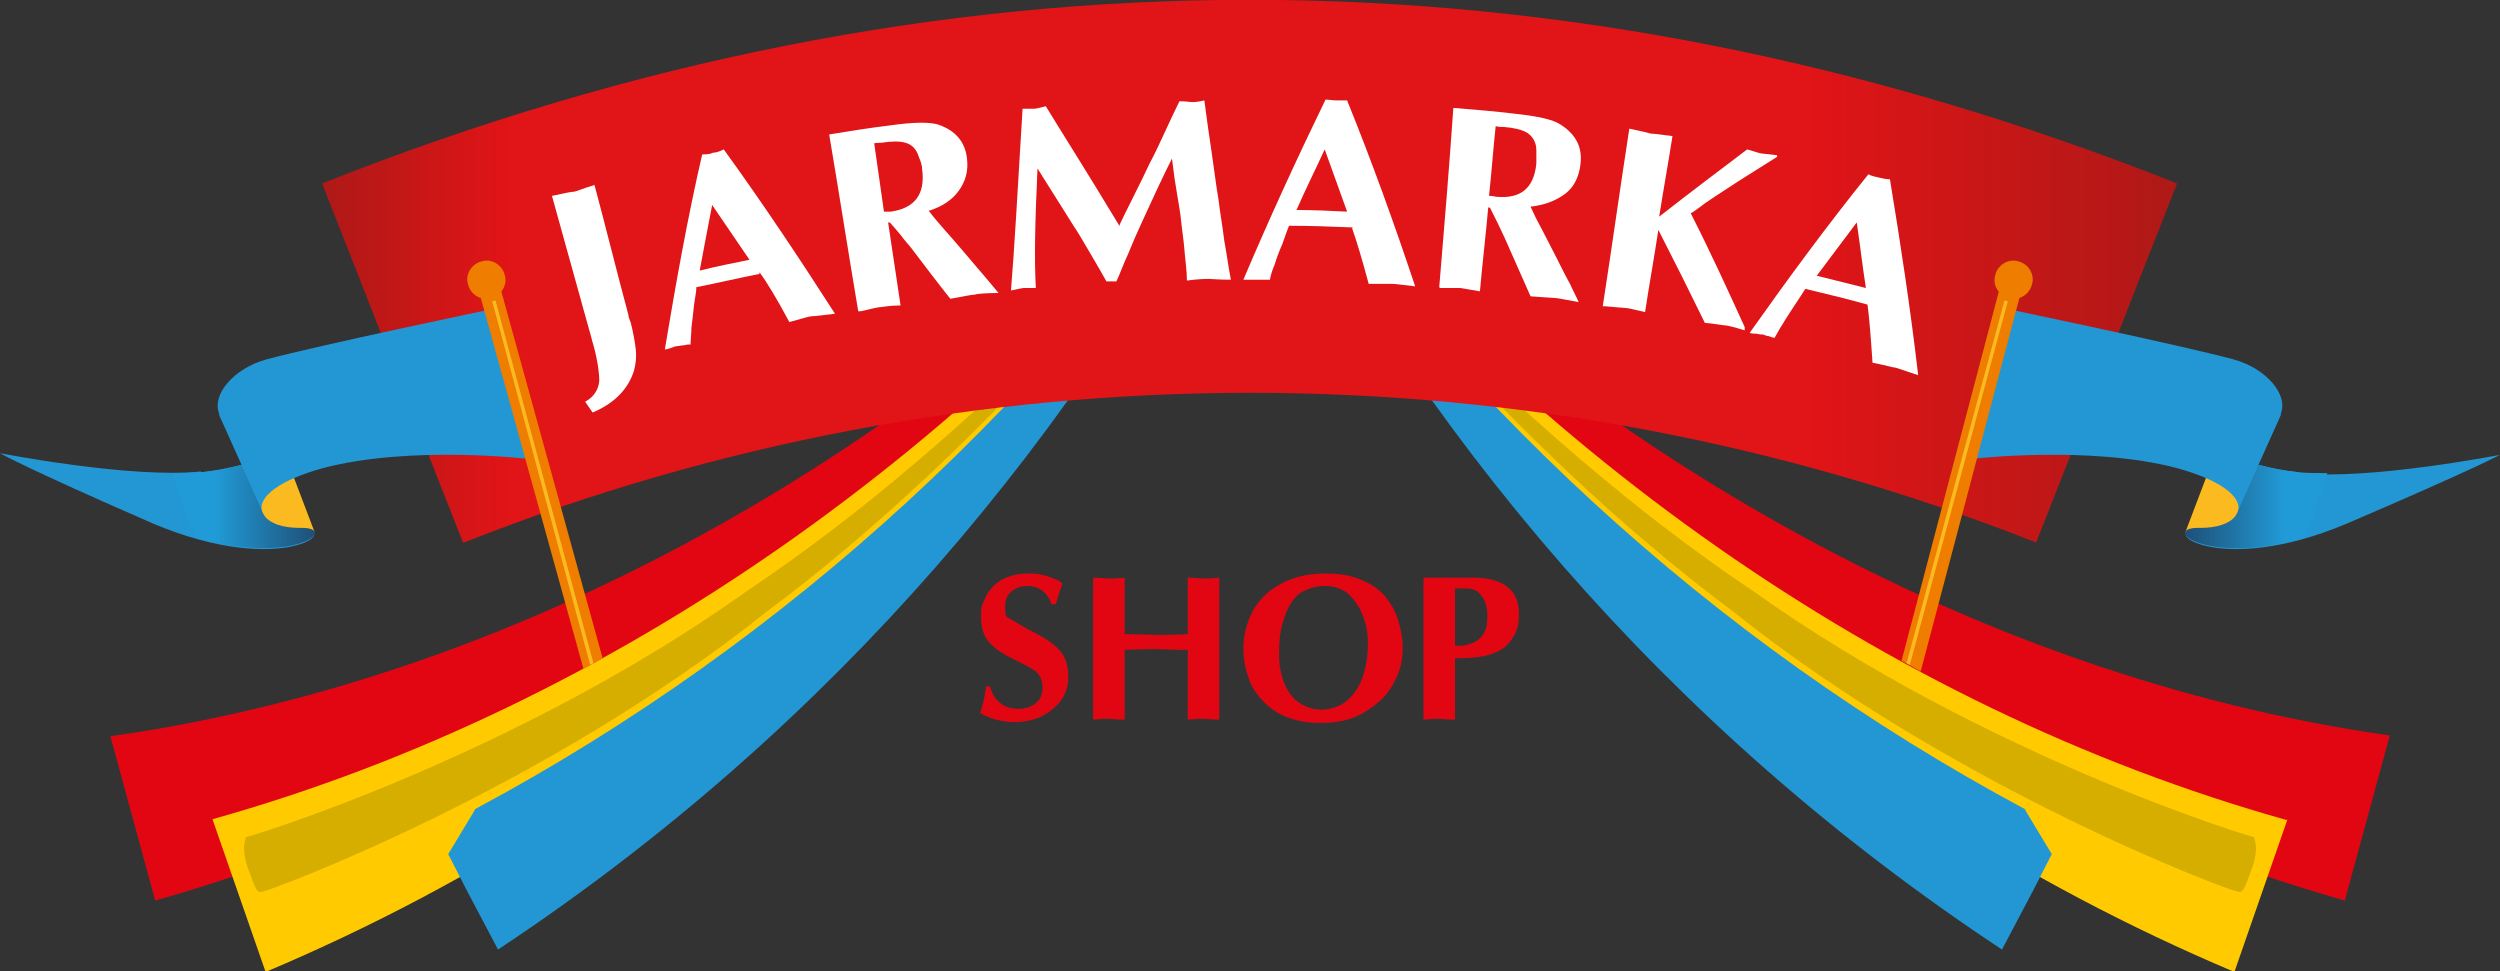 <?xml version="1.0" encoding="UTF-8"?>
<svg id="Layer_1" xmlns="http://www.w3.org/2000/svg" xmlns:xlink="http://www.w3.org/1999/xlink" version="1.1" viewBox="0 0 301.2 117">
  <rect x="0" y="0" width="301.2" height="117" fill="#333333" stroke="none"/>
  <!-- Generator: Adobe Illustrator 29.0.1, SVG Export Plug-In . SVG Version: 2.1.0 Build 192)  -->
  <defs>
    <linearGradient id="linear-gradient" x1="38.9" y1="32.7" x2="262.3" y2="32.7" gradientUnits="userSpaceOnUse">
      <stop offset="0" stop-color="#ae1917"/>
      <stop offset=".1" stop-color="#e11417"/>
      <stop offset=".8" stop-color="#e11417"/>
      <stop offset="1" stop-color="#ae1917"/>
    </linearGradient>
    <linearGradient id="linear-gradient1" x1="2938.5" y1="61" x2="2955.6" y2="61" gradientTransform="translate(3218.9) rotate(-180) scale(1 -1)" gradientUnits="userSpaceOnUse">
      <stop offset=".3" stop-color="#209bd7"/>
      <stop offset="1" stop-color="#1f5077"/>
    </linearGradient>
    <linearGradient id="linear-gradient2" x1="20.8" y1="61" x2="37.9" y2="61" gradientTransform="matrix(1,0,0,1,0,0)" xlink:href="#linear-gradient1"/>
  </defs>
  <g>
    <g>
      <g>
        <path d="M148.5,10.6S103.8,83.3,18.7,108.6" fill="none"/>
        <g>
          <path d="M13.3,88.7l2.7,9.9,2.7,9.9c53.4-15.2,99.8-51,131.9-96.7C113.1,53.6,63.2,81.7,13.3,88.7Z" fill="#e20613"/>
          <path d="M25.6,98.7l3.2,9.2,3.2,9.2c51-21.5,91.7-59.9,118.7-105.1C118.4,53.5,74.1,85.1,25.6,98.7Z" fill="#ffcb00"/>
          <path d="M29.4,100.9c.7-.2-.6.4.4,3.5,1.1,3.1,1.2,3.2,1.9,3,.3.1,33.5-12,60.8-33.8,27.9-20.8,48.9-48.6,48.8-48.6.2,0-22.6,27-51.3,46.2-28.2,20.1-61,30-60.6,29.7Z" fill="#d6ae00"/>
          <path d="M57.2,97.6l-3.2,5.3,2.2,4.3,3.8,7.2c40.2-26.6,70.6-62.5,90.6-102.6-23.4,35.7-55.5,65.4-93.4,85.7Z" fill="#2397d4"/>
        </g>
      </g>
      <g>
        <path d="M287.9,88.7l-2.7,9.9-2.7,9.9c-53.4-15.2-99.8-51-131.9-96.7,37.5,41.7,87.4,69.8,137.3,76.8Z" fill="#e20613"/>
        <path d="M275.6,98.7l-3.2,9.2-3.2,9.2c-51-21.5-91.7-59.9-118.7-105.1,32.2,41.6,76.5,73.2,125,86.8Z" fill="#ffcb00"/>
        <path d="M271.8,100.9c-.7-.2.6.4-.4,3.5-1.1,3.1-1.2,3.2-1.9,3-.3.1-33.5-12-60.8-33.8-27.9-20.8-48.9-48.6-48.8-48.6-.2,0,22.6,27,51.3,46.2,28.2,20.1,61,30,60.6,29.7Z" fill="#d6ae00"/>
        <path d="M244,97.6l3.2,5.3-2.2,4.3-3.8,7.2c-40.3-26.6-70.6-62.5-90.6-102.6,23.4,35.7,55.5,65.4,93.4,85.7Z" fill="#2397d4"/>
      </g>
    </g>
    <path d="M245.4,65.4c-60.9-24.1-128.7-24.1-189.6,0-7-17.7-10-25.6-17-43.3,74.4-29.5,149.1-29.5,223.5,0-7,17.7-10,25.6-17,43.3Z" fill="url(#linear-gradient)"/>
    <g>
      <g>
        <polygon points="263.3 64.1 266.3 56.2 271.7 61 268 65 265.3 64.3 263.3 64.1" fill="#faba20"/>
        <path d="M277,56.9c-1.7-.2-3.4-.5-4.9-.9l2.7-6c0,0,0-.1,0-.2h0c.9-2.2-1.7-5.4-5.7-6.5-6.3-1.7-26.9-6-26.9-6l-4.8,18s14.3-1.7,24.9,1.1c5.4,1.5,7.5,3.4,7.4,4.9h0c0,1.4-1.9,2.5-4.6,2.4-5.5,0,2.2,5.9,17.6-.6,15.4-6.6,18.5-8.3,18.5-8.3,0,0-15.9,3.1-24.2,2.2Z" fill="#2397d4"/>
        <polygon points="231.4 80.9 229.1 79.6 241.3 33.3 243.8 34 231.4 80.9" fill="#ee7d00"/>
        <path d="M240.4,33.1c.3-1.2,1.6-2,2.8-1.6,1.2.3,2,1.6,1.6,2.8-.3,1.2-1.6,2-2.8,1.6-1.2-.3-2-1.6-1.6-2.8Z" fill="#ee7d00"/>
        <polygon points="230.1 80.1 229.7 79.9 241.5 36.2 241.9 36.3 230.1 80.1" fill="#faba20"/>
        <path d="M265.1,63.6c2,0,3.5-.5,4.2-1.4h0c.2-.3.3-.5.4-.8l2.4-5.4c1.5.4,3.2.8,4.9.9,1,.1,2.2.1,3.4.1-.6,2-1.8,5.7-2.8,7.8-12,3.4-17.4-1.3-12.6-1.2Z" fill="url(#linear-gradient1)"/>
      </g>
      <g>
        <polygon points="37.9 64.1 34.9 56.2 29.5 61 33.2 65 35.9 64.3 37.9 64.1" fill="#faba20"/>
        <path d="M24.2,56.9c1.7-.2,3.4-.5,4.9-.9l-2.7-6c0,0,0-.1,0-.2h0c-.9-2.2,1.7-5.4,5.7-6.5,6.3-1.7,26.9-6,26.9-6l4.8,18s-14.3-1.7-24.9,1.1c-5.4,1.5-7.5,3.4-7.4,4.9h0c0,1.4,1.9,2.5,4.6,2.4,5.5,0-2.2,5.9-17.6-.6C3.1,56.4,0,54.6,0,54.6c0,0,15.9,3.1,24.2,2.2Z" fill="#2397d4"/>
        <polygon points="70.3 80.6 72.6 79.3 59.9 33.3 57.4 34 70.3 80.6" fill="#ee7d00"/>
        <path d="M60.8,33.1c-.3-1.2-1.6-2-2.8-1.6-1.2.3-2,1.6-1.6,2.8.3,1.2,1.6,2,2.8,1.6,1.2-.3,2-1.6,1.6-2.8Z" fill="#ee7d00"/>
        <polygon points="71.1 80.1 71.5 79.9 59.7 36.2 59.3 36.3 71.1 80.1" fill="#faba20"/>
        <path d="M36.1,63.6c-2,0-3.5-.5-4.2-1.4h0c-.2-.3-.3-.5-.4-.8l-2.4-5.4c-1.5.4-3.2.8-4.9.9-1,.1-2.2.1-3.4.1.6,2,1.8,5.7,2.8,7.8,12,3.4,17.4-1.3,12.6-1.2Z" fill="url(#linear-gradient2)"/>
      </g>
    </g>
  </g>
  <g>
    <path d="M71.6,22.2c1.4,5.2,2.7,10.5,4.1,15.7,0,.3.2.7.3,1,.3,1.2.5,2.3.6,3.2.1.9,0,1.7-.2,2.5-.7,2.3-2.4,4-5,5.1-.3-.4-.6-.9-.9-1.3,1.1-.6,1.6-1.5,1.7-2.5,0-1-.2-2.5-.7-4.3-.2-.6-.3-1.2-.5-1.8-1.5-5.4-3-10.8-4.5-16.2,1.4-.3,2.3-.5,2.6-.5.3,0,1.1-.4,2.5-.8Z" fill="#fff"/>
    <path d="M91.5,33c-2.5.5-5.1,1.1-7.6,1.6,0,.6-.2,1.4-.3,2.3-.1,1-.2,1.8-.3,2.6,0,.7-.1,1.4-.1,2-.2,0-.4,0-.8.1-.3,0-.6.1-.8.1-.2,0-.4.1-.7.2-.3.1-.6.2-.8.2,1.3-7.8,2.7-15.7,4.5-23.5.5,0,.9,0,1.3-.2.4,0,.9-.2,1.3-.4,4.7,6.5,9.1,13.1,13.4,19.8-1.6.2-2.5.3-2.8.3-.3,0-1.2.3-2.7.7-1.5-2.8-2.7-4.8-3.6-6ZM84.3,32.6c2-.5,4-.9,6-1.3-1.5-2.2-3-4.4-4.5-6.6-.5,2.6-1,5.2-1.5,7.9Z" fill="#fff"/>
    <path d="M103.4,37.5c-1.2-7.1-2.3-14.2-3.5-21.3,2.4-.4,4.9-.8,7.4-1.1,2.8-.4,4.7-.4,5.7-.1,2.1.7,3.3,2.1,3.5,4.1.2,1.5-.2,2.8-1,3.9-.8,1.1-2,1.9-3.6,2.4.6.8,1.3,1.6,2,2.4.7.8,1.6,1.8,2.6,3,1,1.2,1.8,2.1,2.3,2.7.5.6,1,1.2,1.5,1.8-1.6,0-2.6.1-2.9.2-.3,0-1.3.2-2.9.5-1.6-2-3.1-4-4.7-6.1-.3-.4-.8-.9-1.3-1.6-.6-.7-1-1.2-1.3-1.5,0,0-.2,0-.2,0,.5,3.3,1,6.7,1.5,10-1.4,0-2.2.2-2.4.2-.3,0-1.1.2-2.4.5ZM105.3,17.1c.4,2.8.8,5.6,1.2,8.4.2,0,.5,0,.8,0,2.9-.4,4.2-2.1,3.8-5.1,0-.5-.2-1-.4-1.5-.3-1-.9-1.5-1.6-1.7-.7-.2-1.7-.2-2.9,0-.3,0-.7,0-1,.1Z" fill="#fff"/>
    <path d="M134.8,27.3c.3-.7.9-1.9,1.7-3.5.8-1.6,1.5-3,2-4.1.6-1.1,1.2-2.4,1.8-3.7.6-1.3,1.2-2.6,1.8-3.8.8,0,1.3.1,1.5.1.2,0,.7,0,1.5-.2.3,2.3.6,4.4.9,6.4.3,2,.5,3.8.8,5.5.2,1.7.5,3.3.7,5,.3,1.6.5,3.2.8,4.7-1.5,0-2.4-.1-2.7-.1-.2,0-1.1,0-2.6.2,0-1.2-.2-2.4-.3-3.7-.1-1.3-.3-2.4-.4-3.5-.1-1-.3-2.1-.5-3.3-.2-1.1-.4-2.5-.6-4.2-.4.8-1,2-1.7,3.5-.7,1.5-1.3,2.8-1.8,3.9-.5,1.1-1.1,2.4-1.7,3.9-.7,1.5-1.1,2.7-1.5,3.5-.4,0-.8,0-1.2,0-.4-.7-1-1.8-1.9-3.3-.9-1.5-1.5-2.6-2-3.3-.5-.8-1.2-1.9-2.2-3.5-1-1.6-1.7-2.7-2.2-3.5-.3,6.3-.4,11.1-.2,14.4-.9,0-1.4,0-1.5,0-.1,0-.6.1-1.5.3.4-4.7.8-12,1.4-21.9.8,0,1.3,0,1.4,0,.2,0,.6-.1,1.4-.3,1.7,2.8,4.7,7.5,8.8,14.3Z" fill="#fff"/>
    <path d="M163,27.4c-2.6-.1-5.1-.2-7.7-.2-.2.5-.5,1.3-.8,2.2-.4.9-.7,1.7-.9,2.4-.3.7-.5,1.3-.6,1.9-.2,0-.4,0-.8,0-.3,0-.6,0-.8,0-.2,0-.4,0-.8,0-.3,0-.6,0-.8,0,3.1-7.3,6.4-14.5,9.9-21.7.4,0,.9.1,1.3.1.4,0,.9,0,1.3,0,3,7.4,5.7,14.9,8.2,22.4-1.6-.2-2.5-.3-2.8-.3-.3,0-1.2,0-2.8,0-.8-3-1.5-5.3-2-6.7ZM156.2,25.3c2,0,4.1.1,6.1.2-.9-2.5-1.8-5-2.7-7.5-1.1,2.4-2.3,4.8-3.4,7.3Z" fill="#fff"/>
    <path d="M173.4,34.6c.6-7.2,1.2-14.4,1.7-21.6,2.5.2,4.9.4,7.4.7,2.8.3,4.6.7,5.5,1.3,1.9,1.2,2.7,2.8,2.4,4.9-.2,1.5-.8,2.7-1.9,3.5-1.1.8-2.4,1.3-4.1,1.5.4.9.9,1.9,1.4,2.8.5,1,1.1,2.1,1.8,3.5.7,1.4,1.2,2.4,1.6,3.1.3.7.7,1.4,1,2.1-1.6-.3-2.6-.5-2.9-.5-.3,0-1.3-.1-2.9-.2-1-2.3-2.1-4.7-3.1-7-.2-.4-.5-1.1-.9-1.9-.4-.8-.7-1.4-.9-1.8,0,0-.2,0-.2,0-.3,3.4-.7,6.7-1,10.1-1.3-.2-2.2-.4-2.4-.4-.3,0-1.1,0-2.4,0ZM180.2,15.2c-.3,2.8-.5,5.6-.8,8.4.2,0,.5,0,.8.1,3,.3,4.6-1,4.9-4,0-.5,0-1,0-1.6,0-1-.5-1.7-1.1-2.1-.7-.4-1.6-.6-2.8-.7-.3,0-.7,0-1-.1Z" fill="#fff"/>
    <path d="M193.1,36.9c1.1-7.1,2.1-14.3,3.2-21.4,1.4.3,2.3.5,2.6.6.3,0,1.2.1,2.6.3-.5,3.2-1.1,6.5-1.6,9.7,3.7-2.9,7.3-5.6,10.6-8.1,1,.3,1.6.5,1.8.5.2,0,.8.1,1.8.2,0,0,0,.2,0,.2-2.2,1.4-4.5,2.8-6.6,4.2-.5.3-1.2.8-2.1,1.4-.9.7-1.5,1.1-1.7,1.2,2.3,4.5,4.4,9.1,6.5,13.7,0,.1,0,.3,0,.4-1.3-.4-2.1-.6-2.4-.6-.3,0-1.1-.2-2.4-.3-1.8-3.7-3.7-7.5-5.6-11.2-.5,3.3-1.1,6.6-1.6,9.9-1.3-.3-2.1-.5-2.4-.5-.3,0-1.1-.1-2.4-.2Z" fill="#fff"/>
    <path d="M225,36.7c-2.5-.7-5-1.3-7.5-1.9-.3.5-.7,1.1-1.3,2-.5.8-1,1.5-1.4,2.2-.4.6-.7,1.2-1,1.7-.2,0-.4-.1-.7-.2-.3,0-.6-.2-.7-.2-.2,0-.4,0-.8-.1-.3,0-.6,0-.8-.1,4.6-6.5,9.3-12.9,14.3-19.1.4.2.8.3,1.3.4.4.1.9.2,1.3.2,1.3,7.9,2.5,15.8,3.4,23.6-1.5-.5-2.4-.8-2.7-.9-.3,0-1.2-.3-2.8-.6-.2-3.1-.4-5.5-.6-7ZM218.8,33.2c2,.5,4,1,6,1.5-.4-2.6-.7-5.2-1.1-7.9-1.6,2.1-3.2,4.3-4.8,6.4Z" fill="#fff"/>
  </g>
  <g>
    <path d="M127.1,72.8h-.4c-.5-1.4-1.5-2.2-2.9-2.2s-2.7.8-2.7,2.4.2,1.3.7,1.6c.5.3,1.4.9,2.8,1.6,1.4.7,2.4,1.4,3.1,2.2.7.8,1,1.8,1,3.1s-.3,2-.8,2.8c-.6.8-1.4,1.5-2.4,2-1,.5-2.2.7-3.4.7s-2.9-.4-4-1.1c.4-1.3.6-2.3.7-3.2h.5c.2.9.6,1.5,1.2,2,.6.5,1.4.7,2.2.7s1.5-.2,2.1-.7c.6-.5.8-1.1.8-1.9s-.3-1.5-.8-1.9c-.5-.4-1.5-.9-2.7-1.5-1.3-.6-2.3-1.3-2.9-2-.7-.7-1-1.8-1-3.1s.1-1.4.4-2c.2-.6.6-1.2,1.1-1.7.5-.5,1.1-.9,1.8-1.1.7-.3,1.5-.4,2.5-.4s1.6.1,2.4.4c.7.2,1.3.5,1.6.8-.2.6-.5,1.4-.8,2.5Z" fill="#e20613"/>
    <path d="M131.7,86.7v-17.1c1,0,1.7.1,1.9.1s.8,0,1.9-.1v6.8c2.1,0,3.4.1,3.8.1s1.7,0,3.8-.1v-6.8c1,0,1.7.1,1.9.1s.8,0,1.9-.1v17.1c-1,0-1.7-.1-1.9-.1s-.8,0-1.9.1v-8.4c-2.1,0-3.4-.1-3.8-.1s-1.7,0-3.8.1v8.4c-1,0-1.7-.1-1.9-.1s-.8,0-1.9.1Z" fill="#e20613"/>
    <path d="M169,78c0,1.2-.2,2.4-.7,3.5-.5,1.1-1.1,2.1-2,2.9-.9.8-1.9,1.5-3.1,2s-2.6.7-4.1.7-2.6-.2-3.8-.6c-1.1-.4-2.1-1-2.9-1.8-.8-.8-1.5-1.7-1.9-2.8-.4-1.1-.7-2.4-.7-3.8s.4-3.2,1.2-4.6c.8-1.4,1.9-2.4,3.4-3.2,1.5-.8,3.2-1.2,5.3-1.2s3.2.3,4.4.8,2.2,1.2,2.9,2.1c.7.9,1.2,1.8,1.5,2.9.3,1,.5,2.1.5,3.1ZM159.6,70.6c-.9,0-1.6.2-2.3.5-.7.3-1.3.8-1.7,1.5-.5.7-.8,1.5-1.1,2.6-.3,1-.4,2.2-.4,3.6s.2,2.2.5,3.2c.4,1,.9,1.9,1.7,2.5.8.6,1.8,1,2.9,1s2.3-.4,3.1-1.1c.8-.7,1.5-1.7,1.9-2.9.4-1.2.6-2.5.6-4s-.2-2.2-.6-3.3c-.4-1.1-1-1.9-1.7-2.6-.8-.7-1.8-1-2.9-1Z" fill="#e20613"/>
    <path d="M175.3,79.2v7.5c-1,0-1.7-.1-1.9-.1s-.8,0-1.9.1v-17.1h6.1c1.8,0,3.1.4,4,1.1.9.7,1.4,1.8,1.4,3.2s-.2,2-.6,2.7c-.4.7-.9,1.3-1.6,1.7-.7.4-1.5.7-2.4.8-.9.2-2,.2-3.2.2ZM175.3,70.9v6.9c.8,0,1.3,0,1.7-.2.8-.2,1.3-.6,1.7-1.2.4-.6.5-1.3.5-2.2s-.2-1.8-.7-2.4c-.4-.6-1-.9-1.7-.9h-1.5Z" fill="#e20613"/>
  </g>
</svg>